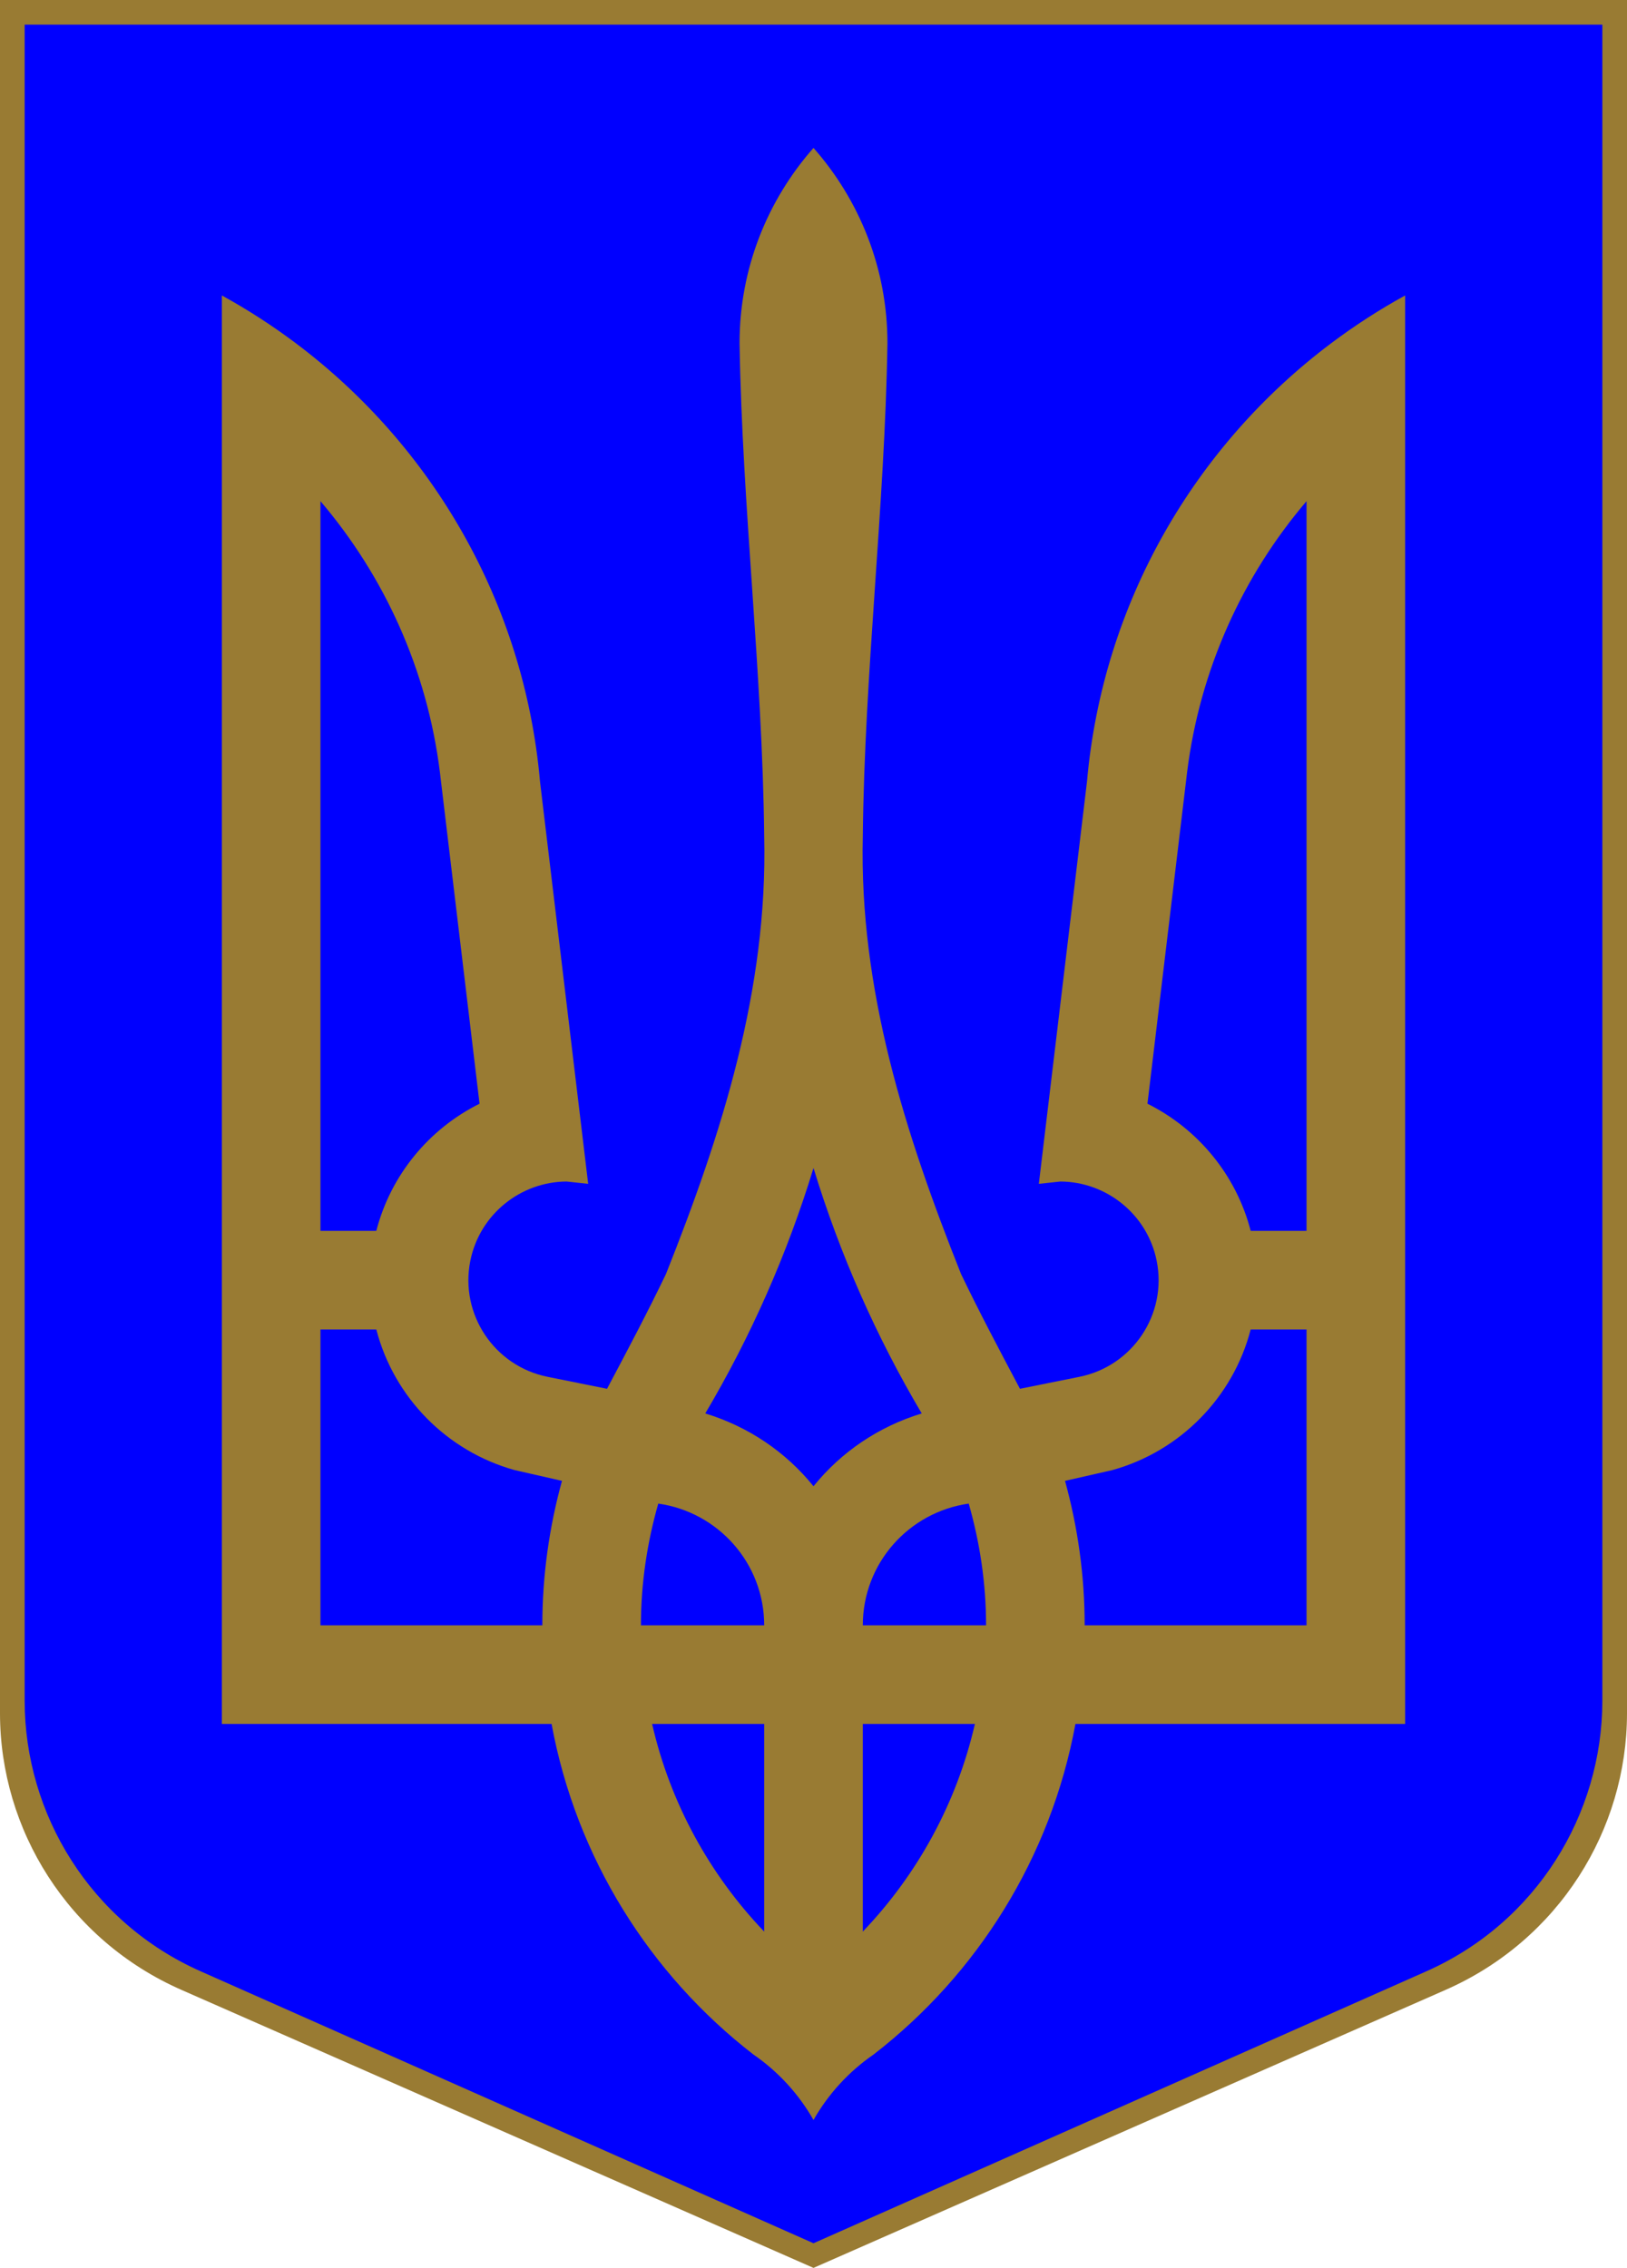 <?xml version="1.0" encoding="UTF-8" standalone="no"?>
<!-- Created with Inkscape (http://www.inkscape.org/) -->

<svg
   xmlns:dc="http://purl.org/dc/elements/1.1/"
   xmlns:cc="http://creativecommons.org/ns#"
   xmlns:rdf="http://www.w3.org/1999/02/22-rdf-syntax-ns#"
   xmlns:svg="http://www.w3.org/2000/svg"
   xmlns="http://www.w3.org/2000/svg"
   xmlns:sodipodi="http://sodipodi.sourceforge.net/DTD/sodipodi-0.dtd"
   xmlns:inkscape="http://www.inkscape.org/namespaces/inkscape"
   version="1.0"
   width="330"
   height="460"
   id="svg7657"
   inkscape:version="0.48.2 r9819"
   sodipodi:docname="Lesser_Coat_of_Arms_of_Ukraine (gold).svg">
  <sodipodi:namedview
     pagecolor="#ffffff"
     bordercolor="#666666"
     borderopacity="1"
     objecttolerance="10"
     gridtolerance="10"
     guidetolerance="10"
     inkscape:pageopacity="0"
     inkscape:pageshadow="2"
     inkscape:window-width="1280"
     inkscape:window-height="964"
     id="namedview2999"
     showgrid="false"
     inkscape:zoom="0.72555304"
     inkscape:cx="329.14643"
     inkscape:cy="104.69728"
     inkscape:window-x="-4"
     inkscape:window-y="-4"
     inkscape:window-maximized="1"
     inkscape:current-layer="svg7657" />
  <defs
     id="defs8" />
  <path
     d="m 0,0 0,347.556 c 0.026,23.5 13.76,45.93 36.819,56.062 L 165,460 293.181,403.618 C 316.24,393.485 329.974,371.055 330,347.556 L 330,0 0,0 z"
     id="path2839"
     style="fill:#997b33;fill-opacity:1" />
  <path
     d="M 5,5 5,345 c 0.025,22.989 13.343,44.931 35.703,54.844 L 165,455 289.297,399.844 C 311.657,389.931 324.975,367.989 325,345 l 0,-340 -320,0 z"
     id="path7710"
     style="fill:#0000ff" />
  <path
     d="m 165,30 c -9.32,10.577 -15,24.421 -15,39.617 0.552,33.366 4.645,66.664 5,100.019 0.74,31.087 -8.585,60.285 -19.922,88.767 -3.778,7.871 -7.864,15.575 -11.953,23.286 l -12.031,-2.422 c -10.826,-2.165 -17.867,-12.692 -15.703,-23.52 1.894,-9.474 10.231,-16.053 19.531,-16.097 l 4.375,0.469 -9.766,-81.578 C 106.339,122.213 87.601,90.349 60,69.617 55.257,66.055 50.231,62.797 45,59.928 l 0,289.744 66.875,0 c 5,27.15 19.939,50.802 40.937,67.044 4.995,3.443 9.178,7.984 12.188,13.284 3.009,-5.3 7.193,-9.841 12.188,-13.284 20.998,-16.242 35.937,-39.895 40.938,-67.044 l 66.875,0 0,-289.744 c -5.231,2.87 -10.257,6.127 -15,9.689 -27.601,20.732 -46.339,52.596 -49.531,88.924 l -9.766,81.578 4.375,-0.469 c 9.3,0.044 17.637,6.623 19.531,16.097 2.164,10.828 -4.877,21.355 -15.703,23.52 l -12.031,2.422 c -4.089,-7.711 -8.175,-15.415 -11.953,-23.286 C 183.584,229.921 174.26,200.724 175,169.637 c 0.355,-33.356 4.448,-66.654 5,-100.019 C 180,54.421 174.32,40.577 165,30 z M 65,101.655 c 12.943,15.193 21.629,34.125 24.219,54.932 l 8.047,67.279 c -10.246,5.102 -18.014,14.462 -20.938,25.786 l -11.328,0 0,-147.998 z m 200,0 0,147.998 -11.328,0 c -2.923,-11.324 -10.691,-20.684 -20.938,-25.786 l 8.047,-67.279 C 243.371,135.78 252.057,116.847 265,101.655 z M 165,236.915 c 5.372,17.575 12.764,34.264 21.953,49.775 C 178.213,289.347 170.606,294.512 165,301.459 159.394,294.512 151.787,289.347 143.047,286.691 152.236,271.179 159.628,254.491 165,236.915 z m -100,32.741 11.328,0 c 3.572,13.805 14.348,24.713 28.047,28.521 l 9.609,2.188 C 111.411,309.695 110,319.524 110,329.668 l -45,0 0,-60.012 z m 188.672,0 11.328,0 0,60.012 -45,0 c 0,-10.143 -1.411,-19.973 -3.984,-29.303 l 9.609,-2.188 c 13.699,-3.808 24.475,-14.716 28.047,-28.521 z M 133.516,304.976 C 145.648,306.691 155,317.062 155,329.668 l -25,0 c 0,-8.575 1.27,-16.839 3.516,-24.692 z m 62.969,0 c 2.246,7.854 3.516,16.117 3.516,24.692 l -25,0 c 0,-12.606 9.352,-22.977 21.484,-24.692 z m -64.219,44.696 22.734,0 0,42.117 c -11.033,-11.537 -19.048,-26.023 -22.734,-42.117 z m 42.734,0 22.734,0 C 194.048,365.767 186.033,380.253 175,391.789 l 0,-42.117 z"
     id="path7306"
     style="fill:#997b33;fill-opacity:1" />
</svg>
